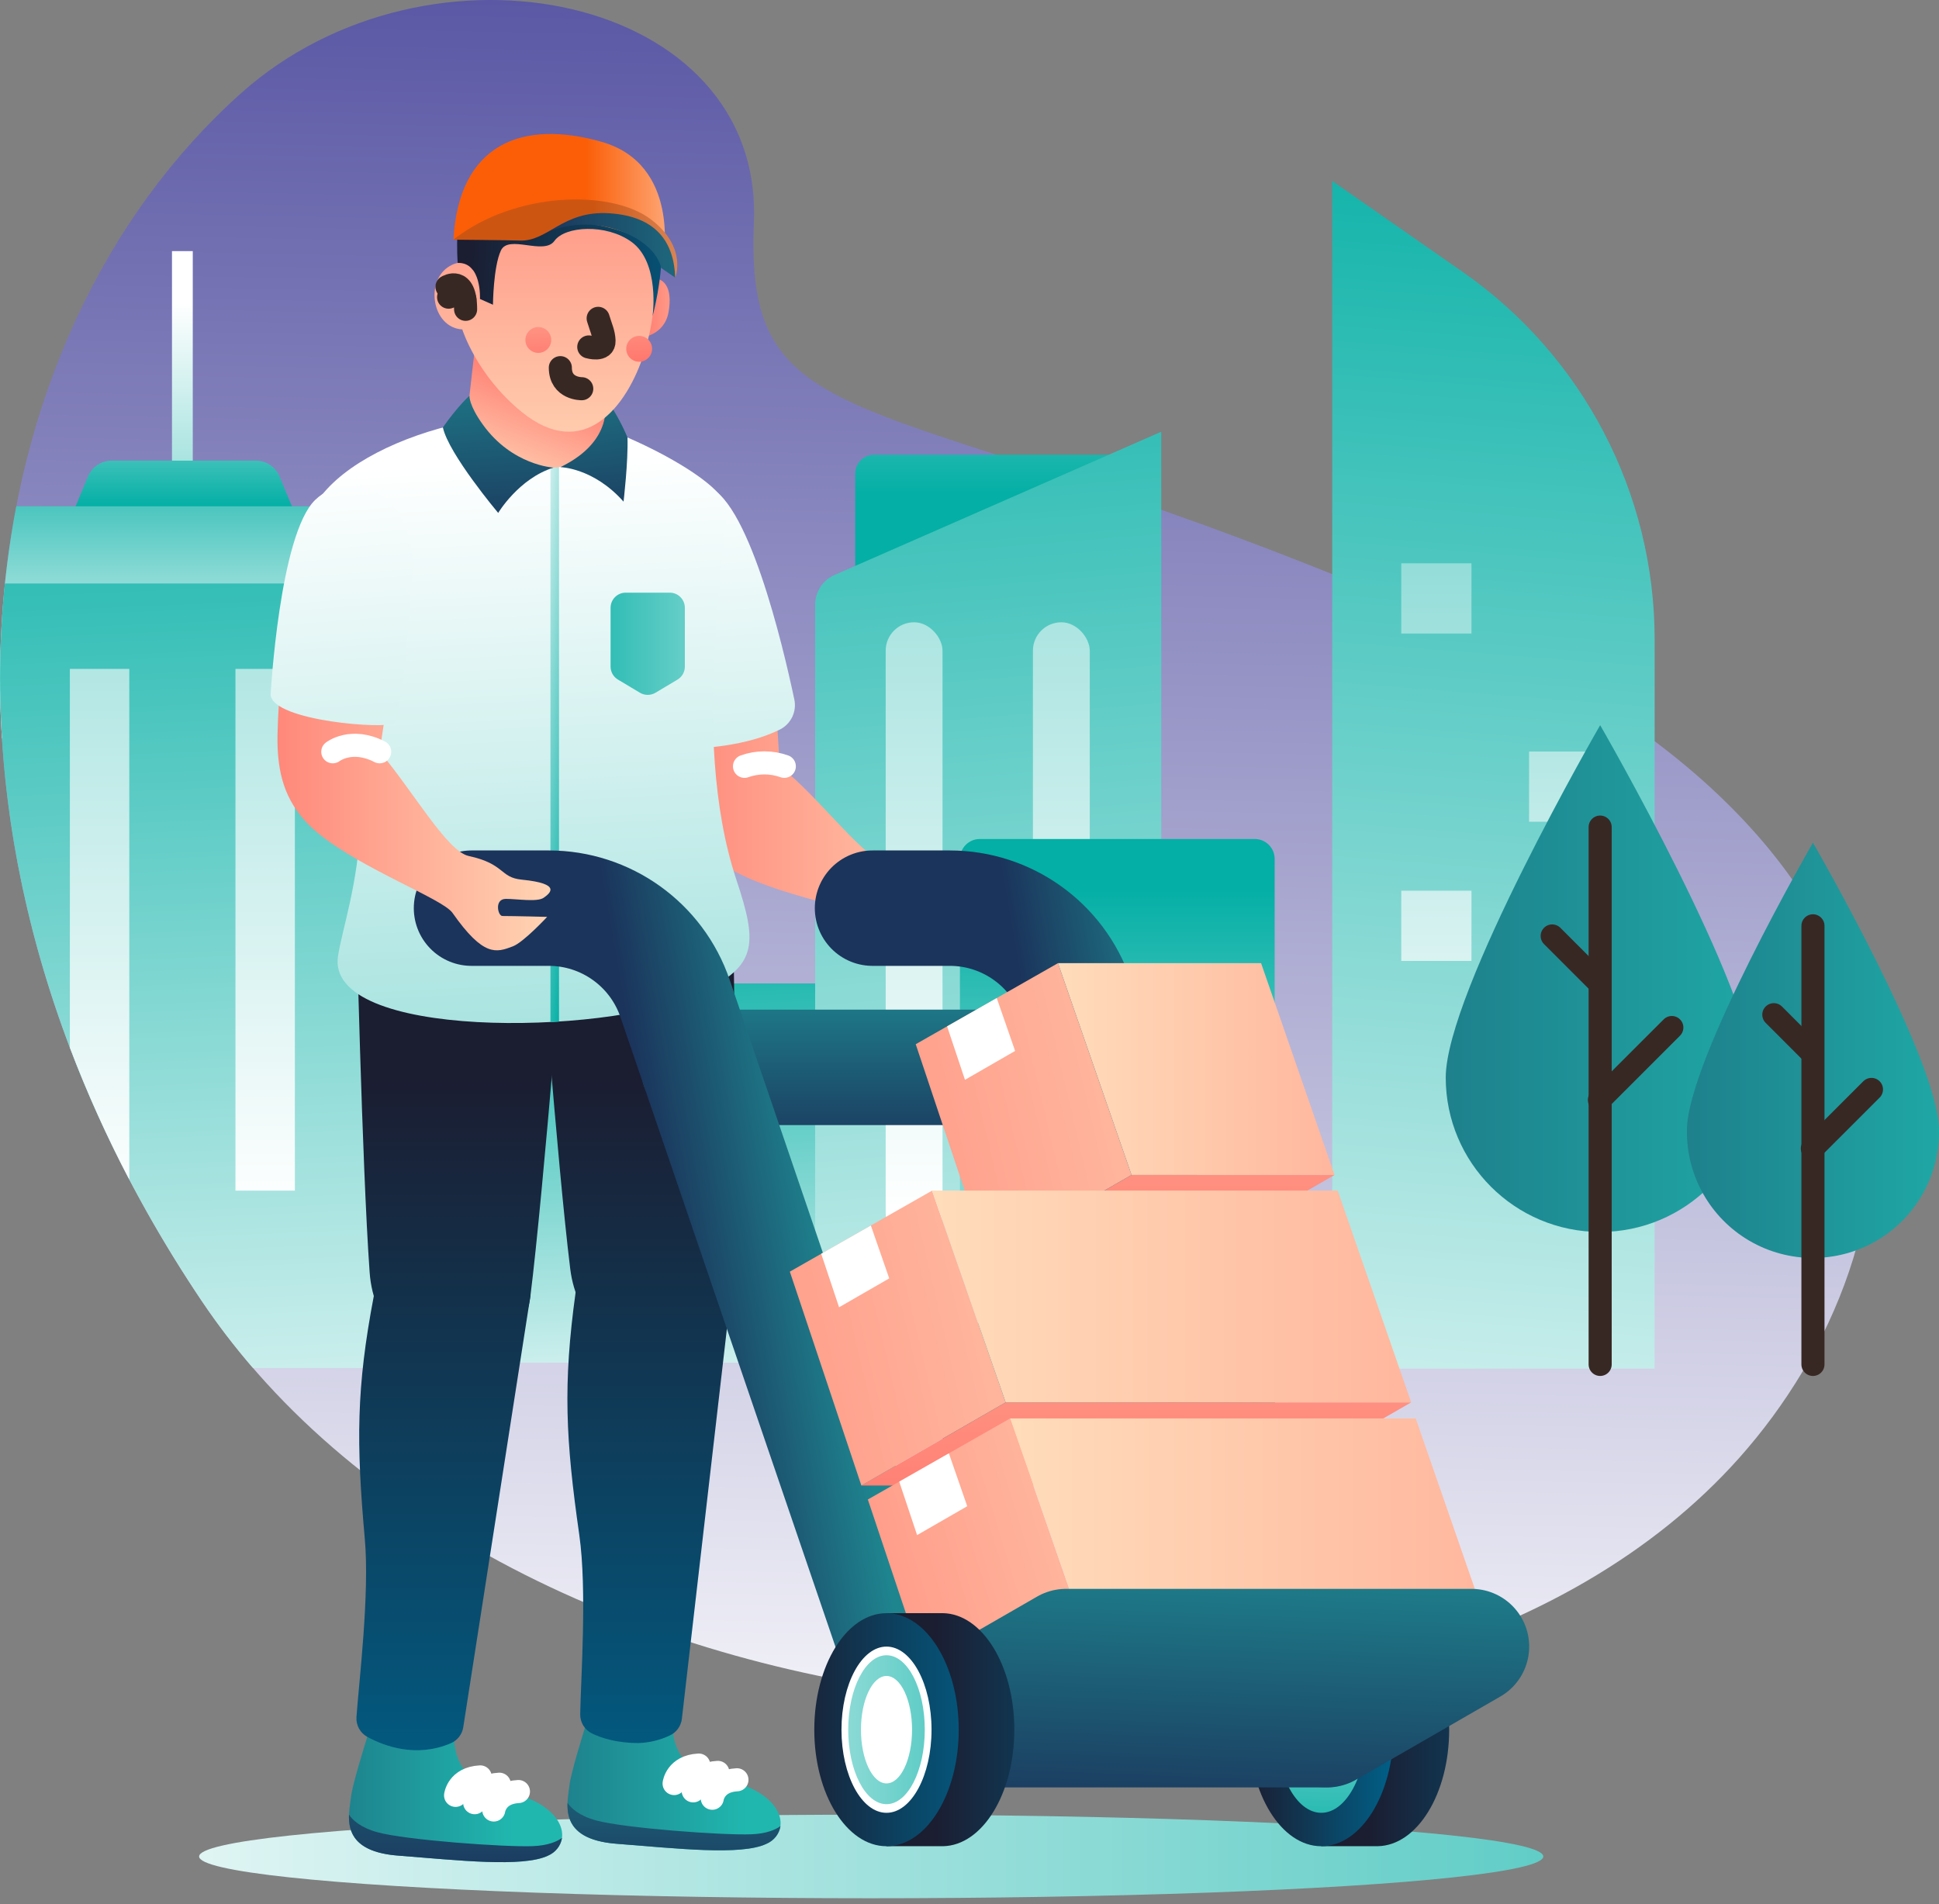 <svg width="168" height="165" viewBox="0 0 168 165" fill="none" xmlns="http://www.w3.org/2000/svg">
<rect x="0" y="0" width="168" height="165" fill="#808080" stroke="none"/>
<path d="M150.66 126.356C166.956 108.095 172.502 74.316 124.437 53.51C76.372 32.704 64.461 39.143 65.318 19.307C66.175 -0.529 37.2 -6.468 20.922 8.045C-2.832 29.224 -9.456 72.613 17.473 112.712C44.403 152.812 120.957 159.641 150.66 126.356Z" fill="url(#paint0_linear)"/>
<path d="M44.876 85.208H74.759V118.073H41.892V88.191C41.892 87.399 42.206 86.641 42.766 86.081C43.326 85.522 44.085 85.207 44.876 85.208V85.208Z" fill="url(#paint1_linear)"/>
<path d="M143.361 118.591H115.428V15.681L126.744 23.57C137.157 30.83 143.363 42.723 143.363 55.417L143.361 118.591Z" fill="url(#paint2_linear)"/>
<rect x="121.409" y="48.809" width="6.084" height="6.084" fill="url(#paint3_linear)"/>
<rect x="121.409" y="77.178" width="6.084" height="6.084" fill="url(#paint4_linear)"/>
<rect x="132.483" y="65.117" width="6.084" height="6.084" fill="url(#paint5_linear)"/>
<rect x="132.483" y="93.485" width="6.084" height="6.084" fill="url(#paint6_linear)"/>
<path d="M152.02 93.367C152.02 100.755 146.03 106.745 138.642 106.745C131.253 106.745 125.263 100.755 125.263 93.367C125.263 85.978 138.642 62.835 138.642 62.835C138.642 62.835 152.02 85.978 152.02 93.367Z" fill="url(#paint7_linear)"/>
<path d="M138.642 118.222V71.665" stroke="#382824" stroke-width="2" stroke-linecap="round" stroke-linejoin="round"/>
<path d="M144.852 89.033L138.579 95.307" stroke="#382824" stroke-width="2" stroke-linecap="round" stroke-linejoin="round"/>
<path d="M134.486 81.098L138.578 85.19" stroke="#382824" stroke-width="2" stroke-linecap="round" stroke-linejoin="round"/>
<path d="M167.999 97.935C168.05 101.87 165.98 105.529 162.581 107.511C159.181 109.494 154.978 109.494 151.578 107.511C148.179 105.529 146.109 101.87 146.16 97.935C146.16 91.905 157.079 73.015 157.079 73.015C157.079 73.015 167.999 91.903 167.999 97.935Z" fill="url(#paint8_linear)"/>
<path d="M157.079 118.222V80.22" stroke="#382824" stroke-width="2" stroke-linecap="round" stroke-linejoin="round"/>
<path d="M162.149 94.396L157.027 99.518" stroke="#382824" stroke-width="2" stroke-linecap="round" stroke-linejoin="round"/>
<path d="M153.688 87.92L156.864 91.098" stroke="#382824" stroke-width="2" stroke-linecap="round" stroke-linejoin="round"/>
<path d="M75.731 39.402H96.802V54.845H74.097V41.037C74.097 40.134 74.828 39.402 75.731 39.402Z" fill="url(#paint9_linear)"/>
<path d="M72.302 49.822L100.614 37.408V118.537H70.627V52.387C70.627 51.276 71.284 50.269 72.302 49.822Z" fill="url(#paint10_linear)"/>
<rect x="76.738" y="53.918" width="4.925" height="53.664" rx="2.463" fill="url(#paint11_linear)"/>
<rect x="89.495" y="53.918" width="4.925" height="53.664" rx="2.463" fill="url(#paint12_linear)"/>
<rect x="14.901" y="21.759" width="1.801" height="24.764" fill="url(#paint13_linear)"/>
<path d="M2.716 53.135H29.129L24.221 41.285C23.877 40.453 23.064 39.91 22.164 39.911H9.681C8.781 39.91 7.969 40.453 7.624 41.285L2.716 53.135Z" fill="url(#paint14_linear)"/>
<path d="M28.812 43.867H1.41C0.149 50.488 -0.269 57.242 0.167 63.968H31.236V46.284C31.238 45.642 30.983 45.025 30.527 44.571C30.072 44.117 29.455 43.864 28.812 43.867Z" fill="url(#paint15_linear)"/>
<path d="M32.483 50.557H0.423C-1.549 69.725 3.343 91.671 17.472 112.713C18.837 114.742 20.324 116.687 21.924 118.537H34.897V52.974C34.898 52.333 34.644 51.718 34.191 51.264C33.739 50.811 33.124 50.556 32.483 50.557Z" fill="url(#paint16_linear)"/>
<path d="M84.889 72.696H108.715C109.668 72.696 110.44 73.469 110.44 74.421V118.537H83.171V74.421C83.171 73.472 83.939 72.7 84.889 72.696Z" fill="url(#paint17_linear)"/>
<path d="M6.053 90.773C7.538 94.683 9.258 98.499 11.202 102.202V57.958H6.053V90.773Z" fill="url(#paint18_linear)"/>
<rect x="20.401" y="57.958" width="5.148" height="45.207" fill="url(#paint19_linear)"/>
<ellipse cx="75.484" cy="160.857" rx="58.231" ry="3.621" fill="url(#paint20_linear)"/>
<path d="M52.469 147.607C51.831 147.548 51.238 147.941 51.044 148.551C50.487 150.291 49.439 153.697 49.33 154.76C49.18 156.209 48.23 159.358 53.43 159.759C58.629 160.16 64.22 160.807 66.415 159.759C68.609 158.711 68.093 155.372 62.77 154.194C59.288 153.43 58.331 151.851 58.247 149.321C58.221 148.638 57.69 148.082 57.01 148.022L52.469 147.607Z" fill="url(#paint21_linear)"/>
<path d="M67.626 158.223C67.201 158.531 66.433 158.882 65.111 158.935C62.677 159.036 54.075 158.403 51.647 157.735C50.146 157.323 49.469 156.657 49.172 156.208C49.115 157.702 49.627 159.464 53.43 159.757C58.624 160.156 64.22 160.805 66.415 159.757C67.057 159.49 67.515 158.909 67.626 158.223Z" fill="url(#paint22_linear)"/>
<path d="M58.407 154.539C58.407 154.539 58.592 153.039 60.544 152.938" stroke="white" stroke-width="2" stroke-linecap="round" stroke-linejoin="round"/>
<path d="M60.06 155.172C60.06 155.172 60.245 153.673 62.198 153.573" stroke="white" stroke-width="2" stroke-linecap="round" stroke-linejoin="round"/>
<path d="M61.712 155.812C61.712 155.812 61.898 154.313 63.851 154.213" stroke="white" stroke-width="2" stroke-linecap="round" stroke-linejoin="round"/>
<path d="M63.428 111.258C63.428 111.258 63.578 106.348 60.078 105.435C56.578 104.523 50.879 104.693 49.875 111.961C48.762 120.006 49.013 124.748 50.193 133.006C50.877 137.796 50.317 145.593 50.27 148.533C50.26 149.242 50.66 149.893 51.298 150.202C52.114 150.597 53.443 151.031 55.337 151.03C56.266 150.996 57.178 150.775 58.019 150.379C58.605 150.116 59.008 149.564 59.08 148.926L63.428 111.258Z" fill="url(#paint23_linear)"/>
<path d="M46.622 78.582C46.622 78.582 48.266 100.679 49.405 109.932C50.544 119.185 62.761 119.994 63.423 111.264C64.085 102.534 63.423 76.03 63.423 76.03L46.622 78.582Z" fill="url(#paint24_linear)"/>
<path d="M33.537 148.633C32.898 148.573 32.305 148.966 32.112 149.577C31.555 151.317 30.507 154.721 30.398 155.786C30.248 157.235 29.298 160.385 34.496 160.783C39.693 161.182 45.288 161.833 47.49 160.783C49.692 159.733 49.16 156.396 43.843 155.218C40.361 154.452 39.406 152.875 39.322 150.345C39.294 149.663 38.765 149.108 38.085 149.047L33.537 148.633Z" fill="url(#paint25_linear)"/>
<path d="M48.694 159.249C48.267 159.559 47.501 159.908 46.177 159.963C43.745 160.063 35.143 159.431 32.713 158.763C31.212 158.349 30.537 157.685 30.238 157.236C30.181 158.73 30.695 160.492 34.496 160.783C39.69 161.184 45.288 161.833 47.49 160.783C48.129 160.514 48.584 159.934 48.694 159.249Z" fill="url(#paint26_linear)"/>
<path d="M39.473 155.563C39.473 155.563 39.658 154.065 41.611 153.964" stroke="white" stroke-width="2" stroke-linecap="round" stroke-linejoin="round"/>
<path d="M41.126 156.198C41.126 156.198 41.311 154.697 43.264 154.597" stroke="white" stroke-width="2" stroke-linecap="round" stroke-linejoin="round"/>
<path d="M42.78 156.83C42.78 156.83 42.966 155.332 44.919 155.231" stroke="white" stroke-width="2" stroke-linecap="round" stroke-linejoin="round"/>
<path d="M45.954 112.297C45.954 112.297 46.36 107.4 42.912 106.307C39.463 105.215 33.763 105.094 32.388 112.297C30.865 120.274 30.865 125.019 31.607 133.329C32.038 138.113 31.093 145.791 30.886 148.774C30.836 149.488 31.209 150.164 31.839 150.503C33.262 151.275 36.061 152.343 39.074 151.039C39.645 150.79 40.048 150.264 40.14 149.648L45.954 112.297Z" fill="url(#paint27_linear)"/>
<path d="M30.865 78.793C30.865 78.793 31.362 100.946 32.026 110.24C32.691 119.533 44.85 120.98 45.956 112.297C47.061 103.613 49.167 76.974 49.167 76.974L30.865 78.793Z" fill="url(#paint28_linear)"/>
<path d="M57.556 60.21C57.556 60.21 58.32 66.772 58.915 69.072C59.511 71.372 60.585 73.921 63.924 75.646C68.302 77.898 75.638 78.941 76.724 79.955C80.166 83.157 81.159 82.537 82.45 81.703C83.283 81.163 84.813 78.588 84.813 78.588C84.813 78.588 82.01 79.109 81.01 79.33C80.619 79.413 79.994 78.032 80.996 77.826C81.945 77.623 85.034 78.271 84.902 77.599C84.437 75.203 80.305 74.873 77.067 74.865C75.147 74.865 71.031 69.064 67.56 66.401L67.189 60.39L57.556 60.21Z" fill="url(#paint29_linear)"/>
<path d="M67.56 63.219C68.527 62.739 69.047 61.665 68.823 60.609C67.84 55.957 64.742 42.788 61.032 42.074C56.513 41.204 53.595 43.96 54.38 49.98C54.936 54.267 55.864 59.987 56.359 62.924C56.548 64.065 57.535 64.901 58.691 64.901C60.972 64.888 64.725 64.625 67.56 63.219Z" fill="url(#paint30_linear)"/>
<path d="M64.506 66.4C65.621 66.001 66.84 66.001 67.955 66.4" stroke="white" stroke-width="2" stroke-linecap="round" stroke-linejoin="round"/>
<path d="M26.807 48.839C23.948 41.669 36.386 35.854 47.093 35.854C51.445 35.854 62.49 41.284 62.861 43.842C63.232 46.4 59.618 63.596 63.788 76.184C65.721 81.983 65.641 83.838 60.16 86.249C52.304 89.707 28.122 90.096 29.289 82.819C30.081 77.879 34.555 68.278 26.807 48.839Z" fill="url(#paint31_linear)"/>
<path d="M47.692 88.562C47.941 88.549 48.191 88.534 48.434 88.518V35.978C48.173 35.934 47.922 35.9 47.692 35.878V88.562Z" fill="url(#paint32_linear)"/>
<path d="M40.341 37.23L41.625 25.928H50.715L52.902 37.23C52.902 37.23 51.557 40.221 48.195 40.504C45.083 40.768 40.341 37.23 40.341 37.23Z" fill="url(#paint33_linear)"/>
<path d="M40.673 34.29C40.673 34.29 39.673 35.175 38.373 37.034C38.859 39.321 43.164 44.444 43.164 44.444C43.164 44.444 44.944 41.462 47.958 40.517C47.958 40.517 44.38 40.332 41.836 36.791C40.612 35.101 40.673 34.29 40.673 34.29Z" fill="url(#paint34_linear)"/>
<path d="M48.551 40.477C48.551 40.477 51.412 40.519 54.025 43.465C54.025 43.465 54.437 40.004 54.367 37.9C53.828 36.623 53.143 35.412 52.326 34.292C52.326 34.292 53.61 38.03 48.551 40.477Z" fill="url(#paint35_linear)"/>
<path d="M58.7 58.884L56.793 60.025C56.379 60.271 55.863 60.271 55.448 60.025L53.541 58.884C53.145 58.648 52.903 58.221 52.903 57.76V52.662C52.903 51.939 53.49 51.352 54.213 51.352H58.029C58.752 51.352 59.338 51.939 59.338 52.662V57.76C59.34 58.221 59.098 58.649 58.7 58.884Z" fill="url(#paint36_linear)"/>
<path d="M119.368 139.775C122.795 139.831 125.56 144.329 125.56 149.872C125.56 155.415 122.795 159.913 119.368 159.967H114.479V139.775H119.368Z" fill="url(#paint37_linear)"/>
<ellipse cx="114.479" cy="149.874" rx="6.257" ry="10.097" fill="url(#paint38_linear)"/>
<ellipse cx="114.479" cy="149.874" rx="3.901" ry="7.201" fill="url(#paint39_linear)"/>
<path d="M60.527 92.483H95.233" stroke="url(#paint40_linear)" stroke-width="10" stroke-linecap="round" stroke-linejoin="round"/>
<path d="M70.552 119.666H104.554" stroke="url(#paint41_linear)" stroke-width="10" stroke-linecap="round" stroke-linejoin="round"/>
<path d="M80.124 149.876L58.49 86.518C56.893 81.835 52.493 78.689 47.546 78.689H40.853" stroke="url(#paint42_linear)" stroke-width="10" stroke-linecap="round" stroke-linejoin="round"/>
<path d="M114.868 149.876L93.235 86.518C91.637 81.835 87.238 78.689 82.29 78.689H75.598" stroke="url(#paint43_linear)" stroke-width="10" stroke-linecap="round" stroke-linejoin="round"/>
<path d="M98.04 101.805H115.629L103.128 109.008H85.539L98.04 101.805Z" fill="url(#paint44_linear)"/>
<path d="M91.665 83.455L79.341 90.478L85.538 109.008L98.039 101.805L91.665 83.455Z" fill="url(#paint45_linear)"/>
<path d="M83.608 93.563L87.952 91.06L86.36 86.478L82.059 88.929L83.608 93.563Z" fill="white"/>
<path d="M91.665 83.455L98.039 101.805H115.629L109.264 83.455H91.665Z" fill="url(#paint46_linear)"/>
<path d="M87.132 121.512H122.268L109.767 128.713H74.631L87.132 121.512Z" fill="url(#paint47_linear)"/>
<path d="M80.758 103.163L68.434 110.184L74.631 128.714L87.132 121.512L80.758 103.163Z" fill="url(#paint48_linear)"/>
<path d="M72.7 113.271L77.045 110.768L75.453 106.187L71.151 108.637L72.7 113.271Z" fill="white"/>
<path d="M80.758 103.163L87.132 121.512H122.268L115.902 103.163H80.758Z" fill="url(#paint49_linear)"/>
<path d="M93.89 141.253H129.027L116.526 148.456H81.391L93.89 141.253Z" fill="url(#paint50_linear)"/>
<path d="M87.518 122.904L75.193 129.927L81.391 148.457L93.889 141.254L87.518 122.904Z" fill="url(#paint51_linear)"/>
<path d="M79.46 133.012L83.804 130.509L82.212 125.927L77.911 128.378L79.46 133.012Z" fill="white"/>
<path d="M87.518 122.904L93.889 141.254H129.027L122.661 122.904H87.518Z" fill="url(#paint52_linear)"/>
<path fill-rule="evenodd" clip-rule="evenodd" d="M92.357 142.67H127.493L114.994 149.873H79.856L92.357 142.67V142.67Z" stroke="url(#paint53_linear)" stroke-width="10" stroke-linecap="round" stroke-linejoin="round"/>
<path d="M81.693 139.775C85.117 139.831 87.885 144.329 87.885 149.872C87.885 155.415 85.123 159.915 81.693 159.969H76.809V139.775H81.693Z" fill="url(#paint54_linear)"/>
<ellipse cx="76.809" cy="149.874" rx="6.257" ry="10.097" fill="url(#paint55_linear)"/>
<ellipse cx="76.809" cy="149.874" rx="3.901" ry="7.201" fill="white"/>
<ellipse cx="76.809" cy="149.874" rx="3.317" ry="6.452" fill="url(#paint56_linear)"/>
<ellipse cx="76.809" cy="149.873" rx="2.213" ry="4.654" fill="white"/>
<path d="M24.571 55.78C24.571 55.78 23.948 62.347 24.052 64.731C24.156 67.114 24.666 69.821 27.576 72.208C31.388 75.323 38.345 77.872 39.202 79.094C41.903 82.943 43.001 82.543 44.438 81.997C45.366 81.645 47.406 79.445 47.406 79.445C47.406 79.445 44.555 79.369 43.531 79.369C43.132 79.369 42.808 77.885 43.832 77.885C44.804 77.885 46.551 78.18 47.109 77.786C47.668 77.393 48.694 76.566 45.206 76.219C43.285 76.033 43.774 74.853 40.608 74.169C38.73 73.765 35.731 68.459 32.891 65.129L33.974 57.954L24.571 55.78Z" fill="url(#paint57_linear)"/>
<path d="M23.445 60.21C23.445 60.21 24.213 46.281 27.317 43.309C30.42 40.337 36.221 42.805 35.711 49.828C35.2 56.851 34.687 62.117 34.108 62.661C33.529 63.204 23.666 62.492 23.445 60.21Z" fill="url(#paint58_linear)"/>
<path d="M28.834 65.139C28.834 65.139 30.444 63.874 32.895 65.139" stroke="white" stroke-width="2" stroke-linecap="round" stroke-linejoin="round"/>
<path d="M55.546 29.248C55.546 29.248 57.565 29.086 57.925 27.038C58.284 24.991 57.637 23.774 55.864 24.156C54.09 24.538 55.546 29.248 55.546 29.248Z" fill="url(#paint59_linear)"/>
<path d="M40.959 23.412C40.959 23.412 40.361 22.219 38.942 23.067C36.779 24.356 37.447 28.396 40.055 28.543C40.055 28.543 41.278 32.5 45.197 35.69C50.54 40.038 54.337 35.319 55.843 30.496C57.429 25.408 56.791 20.537 53.4 18.526C49.913 16.452 42.994 15.267 40.959 23.412Z" fill="url(#paint60_linear)"/>
<path d="M41.584 25.903C41.584 25.903 41.752 22.705 39.656 22.783C39.656 22.783 39.241 17.667 40.823 15.97C42.405 14.272 45.225 15.46 45.225 15.46C45.225 15.46 52.855 13.885 55.815 16.573C58.776 19.26 56.542 27.396 56.542 27.396C56.542 27.396 57.206 22.759 54.706 20.952C52.506 19.368 48.955 19.583 48.039 20.87C47.123 22.158 44.064 20.288 43.401 21.703C42.739 23.119 42.711 26.404 42.711 26.404L41.584 25.903Z" fill="url(#paint61_linear)"/>
<path d="M38.727 24.848C38.727 24.848 40.341 23.837 40.341 26.801" stroke="#382824" stroke-width="2" stroke-linecap="round" stroke-linejoin="round"/>
<path d="M39.284 20.767C39.284 20.767 42.042 18.569 49.115 19.149C56.188 19.73 57.472 22.37 57.472 22.37C57.472 22.37 58.956 14.243 52.124 12.289C45.292 10.336 39.753 12.408 39.284 20.767Z" fill="url(#paint62_linear)"/>
<path d="M46.517 20.558C48.564 19.409 50.992 19.149 53.236 19.84C56.996 21.01 57.283 23.218 57.283 23.218L58.494 24.052C58.494 24.052 59.363 20.276 55.402 18.612C51.442 16.948 47.489 19.137 46.517 20.558Z" fill="url(#paint63_linear)"/>
<path d="M39.284 20.767C39.284 20.767 44.118 20.808 45.034 20.845C47.487 20.945 48.744 18.205 52.825 18.481C56.906 18.758 58.39 21.015 58.504 24.059C58.504 24.059 59.59 21.462 56.422 19.029C53.013 16.402 44.639 16.549 39.284 20.767Z" fill="url(#paint64_linear)"/>
<circle cx="46.64" cy="29.456" r="1.12" fill="url(#paint65_linear)"/>
<circle cx="55.378" cy="30.224" r="1.12" fill="url(#paint66_linear)"/>
<path d="M51.827 27.584C52.083 28.428 52.307 28.855 52.335 29.523C52.372 30.465 51.013 30.062 51.013 30.062" stroke="#382824" stroke-width="2" stroke-linecap="round" stroke-linejoin="round"/>
<path d="M38.868 25.749C38.868 25.749 39.816 25.349 40.28 25.935" stroke="#382824" stroke-width="2" stroke-linecap="round" stroke-linejoin="round"/>
<path d="M50.404 33.681C50.404 33.681 48.549 33.713 48.549 31.856" stroke="#382824" stroke-width="2" stroke-linecap="round" stroke-linejoin="round"/>
<defs>
<linearGradient id="paint0_linear" x1="-35.235" y1="-60.404" x2="-39.695" y2="159.031" gradientUnits="userSpaceOnUse">
<stop stop-color="#1F1B84"/>
<stop offset="1" stop-color="white"/>
</linearGradient>
<linearGradient id="paint1_linear" x1="33.064" y1="79.598" x2="34.626" y2="128.663" gradientUnits="userSpaceOnUse">
<stop stop-color="#04AFA5"/>
<stop offset="1" stop-color="white"/>
</linearGradient>
<linearGradient id="paint2_linear" x1="110.008" y1="5.037" x2="98.718" y2="149.628" gradientUnits="userSpaceOnUse">
<stop stop-color="#04AFA5"/>
<stop offset="1" stop-color="white"/>
</linearGradient>
<linearGradient id="paint3_linear" x1="62.18" y1="-22.494" x2="62.18" y2="102.048" gradientUnits="userSpaceOnUse">
<stop stop-color="#04AFA5"/>
<stop offset="1" stop-color="white"/>
</linearGradient>
<linearGradient id="paint4_linear" x1="62.18" y1="-22.494" x2="62.18" y2="102.048" gradientUnits="userSpaceOnUse">
<stop stop-color="#04AFA5"/>
<stop offset="1" stop-color="white"/>
</linearGradient>
<linearGradient id="paint5_linear" x1="73.252" y1="-22.494" x2="73.252" y2="102.048" gradientUnits="userSpaceOnUse">
<stop stop-color="#04AFA5"/>
<stop offset="1" stop-color="white"/>
</linearGradient>
<linearGradient id="paint6_linear" x1="73.252" y1="-22.494" x2="73.252" y2="102.048" gradientUnits="userSpaceOnUse">
<stop stop-color="#04AFA5"/>
<stop offset="1" stop-color="white"/>
</linearGradient>
<linearGradient id="paint7_linear" x1="72.205" y1="159.399" x2="163.13" y2="159.399" gradientUnits="userSpaceOnUse">
<stop stop-color="#1B345B"/>
<stop offset="1" stop-color="#20B7AF"/>
</linearGradient>
<linearGradient id="paint8_linear" x1="102.849" y1="152.146" x2="177.069" y2="152.146" gradientUnits="userSpaceOnUse">
<stop stop-color="#1B345B"/>
<stop offset="1" stop-color="#20B7AF"/>
</linearGradient>
<linearGradient id="paint9_linear" x1="112.227" y1="42.76" x2="112.227" y2="6.335" gradientUnits="userSpaceOnUse">
<stop stop-color="#04AFA5"/>
<stop offset="1" stop-color="white"/>
</linearGradient>
<linearGradient id="paint10_linear" x1="59.769" y1="14.009" x2="70.599" y2="149.235" gradientUnits="userSpaceOnUse">
<stop stop-color="#04AFA5"/>
<stop offset="1" stop-color="white"/>
</linearGradient>
<linearGradient id="paint11_linear" x1="72.083" y1="-49.861" x2="72.083" y2="105.272" gradientUnits="userSpaceOnUse">
<stop stop-color="#04AFA5"/>
<stop offset="1" stop-color="white"/>
</linearGradient>
<linearGradient id="paint12_linear" x1="84.838" y1="-49.861" x2="84.838" y2="105.272" gradientUnits="userSpaceOnUse">
<stop stop-color="#04AFA5"/>
<stop offset="1" stop-color="white"/>
</linearGradient>
<linearGradient id="paint13_linear" x1="17.248" y1="66.088" x2="17.248" y2="26.289" gradientUnits="userSpaceOnUse">
<stop stop-color="#04AFA5"/>
<stop offset="1" stop-color="white"/>
</linearGradient>
<linearGradient id="paint14_linear" x1="33.688" y1="43.838" x2="33.688" y2="26.048" gradientUnits="userSpaceOnUse">
<stop stop-color="#04AFA5"/>
<stop offset="1" stop-color="white"/>
</linearGradient>
<linearGradient id="paint15_linear" x1="-3.571" y1="36.839" x2="-3.571" y2="61.534" gradientUnits="userSpaceOnUse">
<stop stop-color="#04AFA5"/>
<stop offset="1" stop-color="white"/>
</linearGradient>
<linearGradient id="paint16_linear" x1="-12.248" y1="30.039" x2="-7.494" y2="144.463" gradientUnits="userSpaceOnUse">
<stop stop-color="#04AFA5"/>
<stop offset="1" stop-color="white"/>
</linearGradient>
<linearGradient id="paint17_linear" x1="81.506" y1="76.952" x2="81.506" y2="128.38" gradientUnits="userSpaceOnUse">
<stop stop-color="#04AFA5"/>
<stop offset="1" stop-color="white"/>
</linearGradient>
<linearGradient id="paint18_linear" x1="-0.402" y1="-49.861" x2="-0.402" y2="105.272" gradientUnits="userSpaceOnUse">
<stop stop-color="#04AFA5"/>
<stop offset="1" stop-color="white"/>
</linearGradient>
<linearGradient id="paint19_linear" x1="14.144" y1="-49.861" x2="14.144" y2="105.272" gradientUnits="userSpaceOnUse">
<stop stop-color="#04AFA5"/>
<stop offset="1" stop-color="white"/>
</linearGradient>
<linearGradient id="paint20_linear" x1="219.39" y1="153.664" x2="-11.952" y2="153.664" gradientUnits="userSpaceOnUse">
<stop stop-color="#04AFA5"/>
<stop offset="1" stop-color="white"/>
</linearGradient>
<linearGradient id="paint21_linear" x1="26.43" y1="167.132" x2="64.647" y2="167.132" gradientUnits="userSpaceOnUse">
<stop stop-color="#1B345B"/>
<stop offset="1" stop-color="#20B7AF"/>
</linearGradient>
<linearGradient id="paint22_linear" x1="125.225" y1="165.622" x2="125.386" y2="135.415" gradientUnits="userSpaceOnUse">
<stop stop-color="#1B345B"/>
<stop offset="1" stop-color="#20B7AF"/>
</linearGradient>
<linearGradient id="paint23_linear" x1="46.184" y1="93.309" x2="46.184" y2="158.492" gradientUnits="userSpaceOnUse">
<stop stop-color="#1B1D31"/>
<stop offset="1" stop-color="#006088"/>
</linearGradient>
<linearGradient id="paint24_linear" x1="41.691" y1="93.309" x2="41.691" y2="158.492" gradientUnits="userSpaceOnUse">
<stop stop-color="#1B1D31"/>
<stop offset="1" stop-color="#006088"/>
</linearGradient>
<linearGradient id="paint25_linear" x1="7.976" y1="167.533" x2="44.4" y2="167.533" gradientUnits="userSpaceOnUse">
<stop stop-color="#1B345B"/>
<stop offset="1" stop-color="#20B7AF"/>
</linearGradient>
<linearGradient id="paint26_linear" x1="106.631" y1="163.626" x2="106.792" y2="133.419" gradientUnits="userSpaceOnUse">
<stop stop-color="#1B345B"/>
<stop offset="1" stop-color="#20B7AF"/>
</linearGradient>
<linearGradient id="paint27_linear" x1="27.714" y1="93.309" x2="27.714" y2="158.492" gradientUnits="userSpaceOnUse">
<stop stop-color="#1B1D31"/>
<stop offset="1" stop-color="#006088"/>
</linearGradient>
<linearGradient id="paint28_linear" x1="25.503" y1="93.309" x2="25.503" y2="158.492" gradientUnits="userSpaceOnUse">
<stop stop-color="#1B1D31"/>
<stop offset="1" stop-color="#006088"/>
</linearGradient>
<linearGradient id="paint29_linear" x1="89.787" y1="56.11" x2="52.315" y2="56.11" gradientUnits="userSpaceOnUse">
<stop stop-color="#FFDDBB"/>
<stop offset="1" stop-color="#FF786E"/>
</linearGradient>
<linearGradient id="paint30_linear" x1="110.511" y1="179.857" x2="101.238" y2="36.896" gradientUnits="userSpaceOnUse">
<stop stop-color="#04AFA5"/>
<stop offset="1" stop-color="white"/>
</linearGradient>
<linearGradient id="paint31_linear" x1="101.118" y1="180.662" x2="94.073" y2="37.505" gradientUnits="userSpaceOnUse">
<stop stop-color="#04AFA5"/>
<stop offset="1" stop-color="white"/>
</linearGradient>
<linearGradient id="paint32_linear" x1="48.626" y1="87.236" x2="42.115" y2="86.64" gradientUnits="userSpaceOnUse">
<stop stop-color="#04AFA5"/>
<stop offset="1" stop-color="white"/>
</linearGradient>
<linearGradient id="paint33_linear" x1="48.735" y1="44.948" x2="52.837" y2="34.262" gradientUnits="userSpaceOnUse">
<stop stop-color="#FFDDBB"/>
<stop offset="1" stop-color="#FF786E"/>
</linearGradient>
<linearGradient id="paint34_linear" x1="57.055" y1="46.716" x2="55.473" y2="18.206" gradientUnits="userSpaceOnUse">
<stop stop-color="#1B345B"/>
<stop offset="1" stop-color="#20B7AF"/>
</linearGradient>
<linearGradient id="paint35_linear" x1="60.9" y1="45.944" x2="57.433" y2="17.677" gradientUnits="userSpaceOnUse">
<stop stop-color="#1B345B"/>
<stop offset="1" stop-color="#20B7AF"/>
</linearGradient>
<linearGradient id="paint36_linear" x1="47.138" y1="77.402" x2="78.556" y2="77.402" gradientUnits="userSpaceOnUse">
<stop stop-color="#04AFA5"/>
<stop offset="1" stop-color="white"/>
</linearGradient>
<linearGradient id="paint37_linear" x1="118.515" y1="168.37" x2="138.818" y2="168.37" gradientUnits="userSpaceOnUse">
<stop stop-color="#1B1D31"/>
<stop offset="1" stop-color="#006088"/>
</linearGradient>
<linearGradient id="paint38_linear" x1="108.222" y1="159.971" x2="120.736" y2="159.971" gradientUnits="userSpaceOnUse">
<stop stop-color="#1B1D31"/>
<stop offset="1" stop-color="#006088"/>
</linearGradient>
<linearGradient id="paint39_linear" x1="122.608" y1="161.67" x2="123.101" y2="131.457" gradientUnits="userSpaceOnUse">
<stop stop-color="#04AFA5"/>
<stop offset="1" stop-color="white"/>
</linearGradient>
<linearGradient id="paint40_linear" x1="1556.57" y1="100.536" x2="1556.57" y2="84.579" gradientUnits="userSpaceOnUse">
<stop stop-color="#1B345B"/>
<stop offset="1" stop-color="#1E858F"/>
</linearGradient>
<linearGradient id="paint41_linear" x1="1508.39" y1="127.567" x2="1508.39" y2="111.915" gradientUnits="userSpaceOnUse">
<stop stop-color="#1B345B"/>
<stop offset="1" stop-color="#20B7AF"/>
</linearGradient>
<linearGradient id="paint42_linear" x1="61.071" y1="126.928" x2="74.967" y2="124.487" gradientUnits="userSpaceOnUse">
<stop stop-color="#1B345B"/>
<stop offset="1" stop-color="#1E858F"/>
</linearGradient>
<linearGradient id="paint43_linear" x1="95.816" y1="126.928" x2="109.711" y2="124.487" gradientUnits="userSpaceOnUse">
<stop stop-color="#1B345B"/>
<stop offset="1" stop-color="#1E858F"/>
</linearGradient>
<linearGradient id="paint44_linear" x1="7.826" y1="67.245" x2="7.696" y2="112.568" gradientUnits="userSpaceOnUse">
<stop stop-color="#FFDDBB"/>
<stop offset="1" stop-color="#FF786E"/>
</linearGradient>
<linearGradient id="paint45_linear" x1="112.535" y1="31.661" x2="37.529" y2="49.272" gradientUnits="userSpaceOnUse">
<stop stop-color="#FFDDBB"/>
<stop offset="1" stop-color="#FF786E"/>
</linearGradient>
<linearGradient id="paint46_linear" x1="91.261" y1="117.285" x2="155.656" y2="117.285" gradientUnits="userSpaceOnUse">
<stop stop-color="#FFDDBB"/>
<stop offset="1" stop-color="#FF786E"/>
</linearGradient>
<linearGradient id="paint47_linear" x1="-64.457" y1="83.216" x2="-64.514" y2="133.102" gradientUnits="userSpaceOnUse">
<stop stop-color="#FFDDBB"/>
<stop offset="1" stop-color="#FF786E"/>
</linearGradient>
<linearGradient id="paint48_linear" x1="101.627" y1="51.372" x2="26.621" y2="68.986" gradientUnits="userSpaceOnUse">
<stop stop-color="#FFDDBB"/>
<stop offset="1" stop-color="#FF786E"/>
</linearGradient>
<linearGradient id="paint49_linear" x1="80.057" y1="136.992" x2="191.603" y2="136.992" gradientUnits="userSpaceOnUse">
<stop stop-color="#FFDDBB"/>
<stop offset="1" stop-color="#FF786E"/>
</linearGradient>
<linearGradient id="paint50_linear" x1="-57.656" y1="102.957" x2="-57.713" y2="152.843" gradientUnits="userSpaceOnUse">
<stop stop-color="#FFDDBB"/>
<stop offset="1" stop-color="#FF786E"/>
</linearGradient>
<linearGradient id="paint51_linear" x1="102.092" y1="79.452" x2="40.279" y2="98.315" gradientUnits="userSpaceOnUse">
<stop stop-color="#FFDDBB"/>
<stop offset="1" stop-color="#FF786E"/>
</linearGradient>
<linearGradient id="paint52_linear" x1="86.814" y1="156.734" x2="198.362" y2="156.734" gradientUnits="userSpaceOnUse">
<stop stop-color="#FFDDBB"/>
<stop offset="1" stop-color="#FF786E"/>
</linearGradient>
<linearGradient id="paint53_linear" x1="160.683" y1="161.008" x2="161.67" y2="136.089" gradientUnits="userSpaceOnUse">
<stop stop-color="#1B345B"/>
<stop offset="1" stop-color="#1E858F"/>
</linearGradient>
<linearGradient id="paint54_linear" x1="80.845" y1="168.38" x2="101.146" y2="168.38" gradientUnits="userSpaceOnUse">
<stop stop-color="#1B1D31"/>
<stop offset="1" stop-color="#006088"/>
</linearGradient>
<linearGradient id="paint55_linear" x1="68.242" y1="164.2" x2="85.998" y2="164.2" gradientUnits="userSpaceOnUse">
<stop stop-color="#1B1D31"/>
<stop offset="1" stop-color="#006088"/>
</linearGradient>
<linearGradient id="paint56_linear" x1="94.884" y1="111.022" x2="54.938" y2="111.022" gradientUnits="userSpaceOnUse">
<stop stop-color="#04AFA5"/>
<stop offset="1" stop-color="white"/>
</linearGradient>
<linearGradient id="paint57_linear" x1="50.614" y1="51.308" x2="18.993" y2="51.308" gradientUnits="userSpaceOnUse">
<stop stop-color="#FFDDBB"/>
<stop offset="1" stop-color="#FF786E"/>
</linearGradient>
<linearGradient id="paint58_linear" x1="75.418" y1="180.478" x2="64.739" y2="37.677" gradientUnits="userSpaceOnUse">
<stop stop-color="#04AFA5"/>
<stop offset="1" stop-color="white"/>
</linearGradient>
<linearGradient id="paint59_linear" x1="63.264" y1="20.374" x2="55.579" y2="20.285" gradientUnits="userSpaceOnUse">
<stop stop-color="#FFDDBB"/>
<stop offset="1" stop-color="#FF786E"/>
</linearGradient>
<linearGradient id="paint60_linear" x1="65.6" y1="44.383" x2="65.6" y2="4.827" gradientUnits="userSpaceOnUse">
<stop stop-color="#FFDDBB"/>
<stop offset="1" stop-color="#FF786E"/>
</linearGradient>
<linearGradient id="paint61_linear" x1="40.056" y1="28.385" x2="62.054" y2="30.233" gradientUnits="userSpaceOnUse">
<stop stop-color="#1B1D31"/>
<stop offset="1" stop-color="#006088"/>
</linearGradient>
<linearGradient id="paint62_linear" x1="50.754" y1="31.291" x2="99.459" y2="31.291" gradientUnits="userSpaceOnUse">
<stop stop-color="#FB5E07"/>
<stop offset="0.234" stop-color="#FFD1B7"/>
</linearGradient>
<linearGradient id="paint63_linear" x1="46.908" y1="28.466" x2="76.583" y2="28.466" gradientUnits="userSpaceOnUse">
<stop stop-color="#1B345B"/>
<stop offset="1" stop-color="#20B7AF"/>
</linearGradient>
<linearGradient id="paint64_linear" x1="51.427" y1="29.678" x2="102.99" y2="29.678" gradientUnits="userSpaceOnUse">
<stop stop-color="#CD5512"/>
<stop offset="0.234" stop-color="#E1A381"/>
</linearGradient>
<linearGradient id="paint65_linear" x1="39.805" y1="19.36" x2="40.445" y2="31.974" gradientUnits="userSpaceOnUse">
<stop stop-color="#FFDDBB"/>
<stop offset="1" stop-color="#FF786E"/>
</linearGradient>
<linearGradient id="paint66_linear" x1="48.481" y1="18.92" x2="49.121" y2="31.535" gradientUnits="userSpaceOnUse">
<stop stop-color="#FFDDBB"/>
<stop offset="1" stop-color="#FF786E"/>
</linearGradient>
</defs>
</svg>
